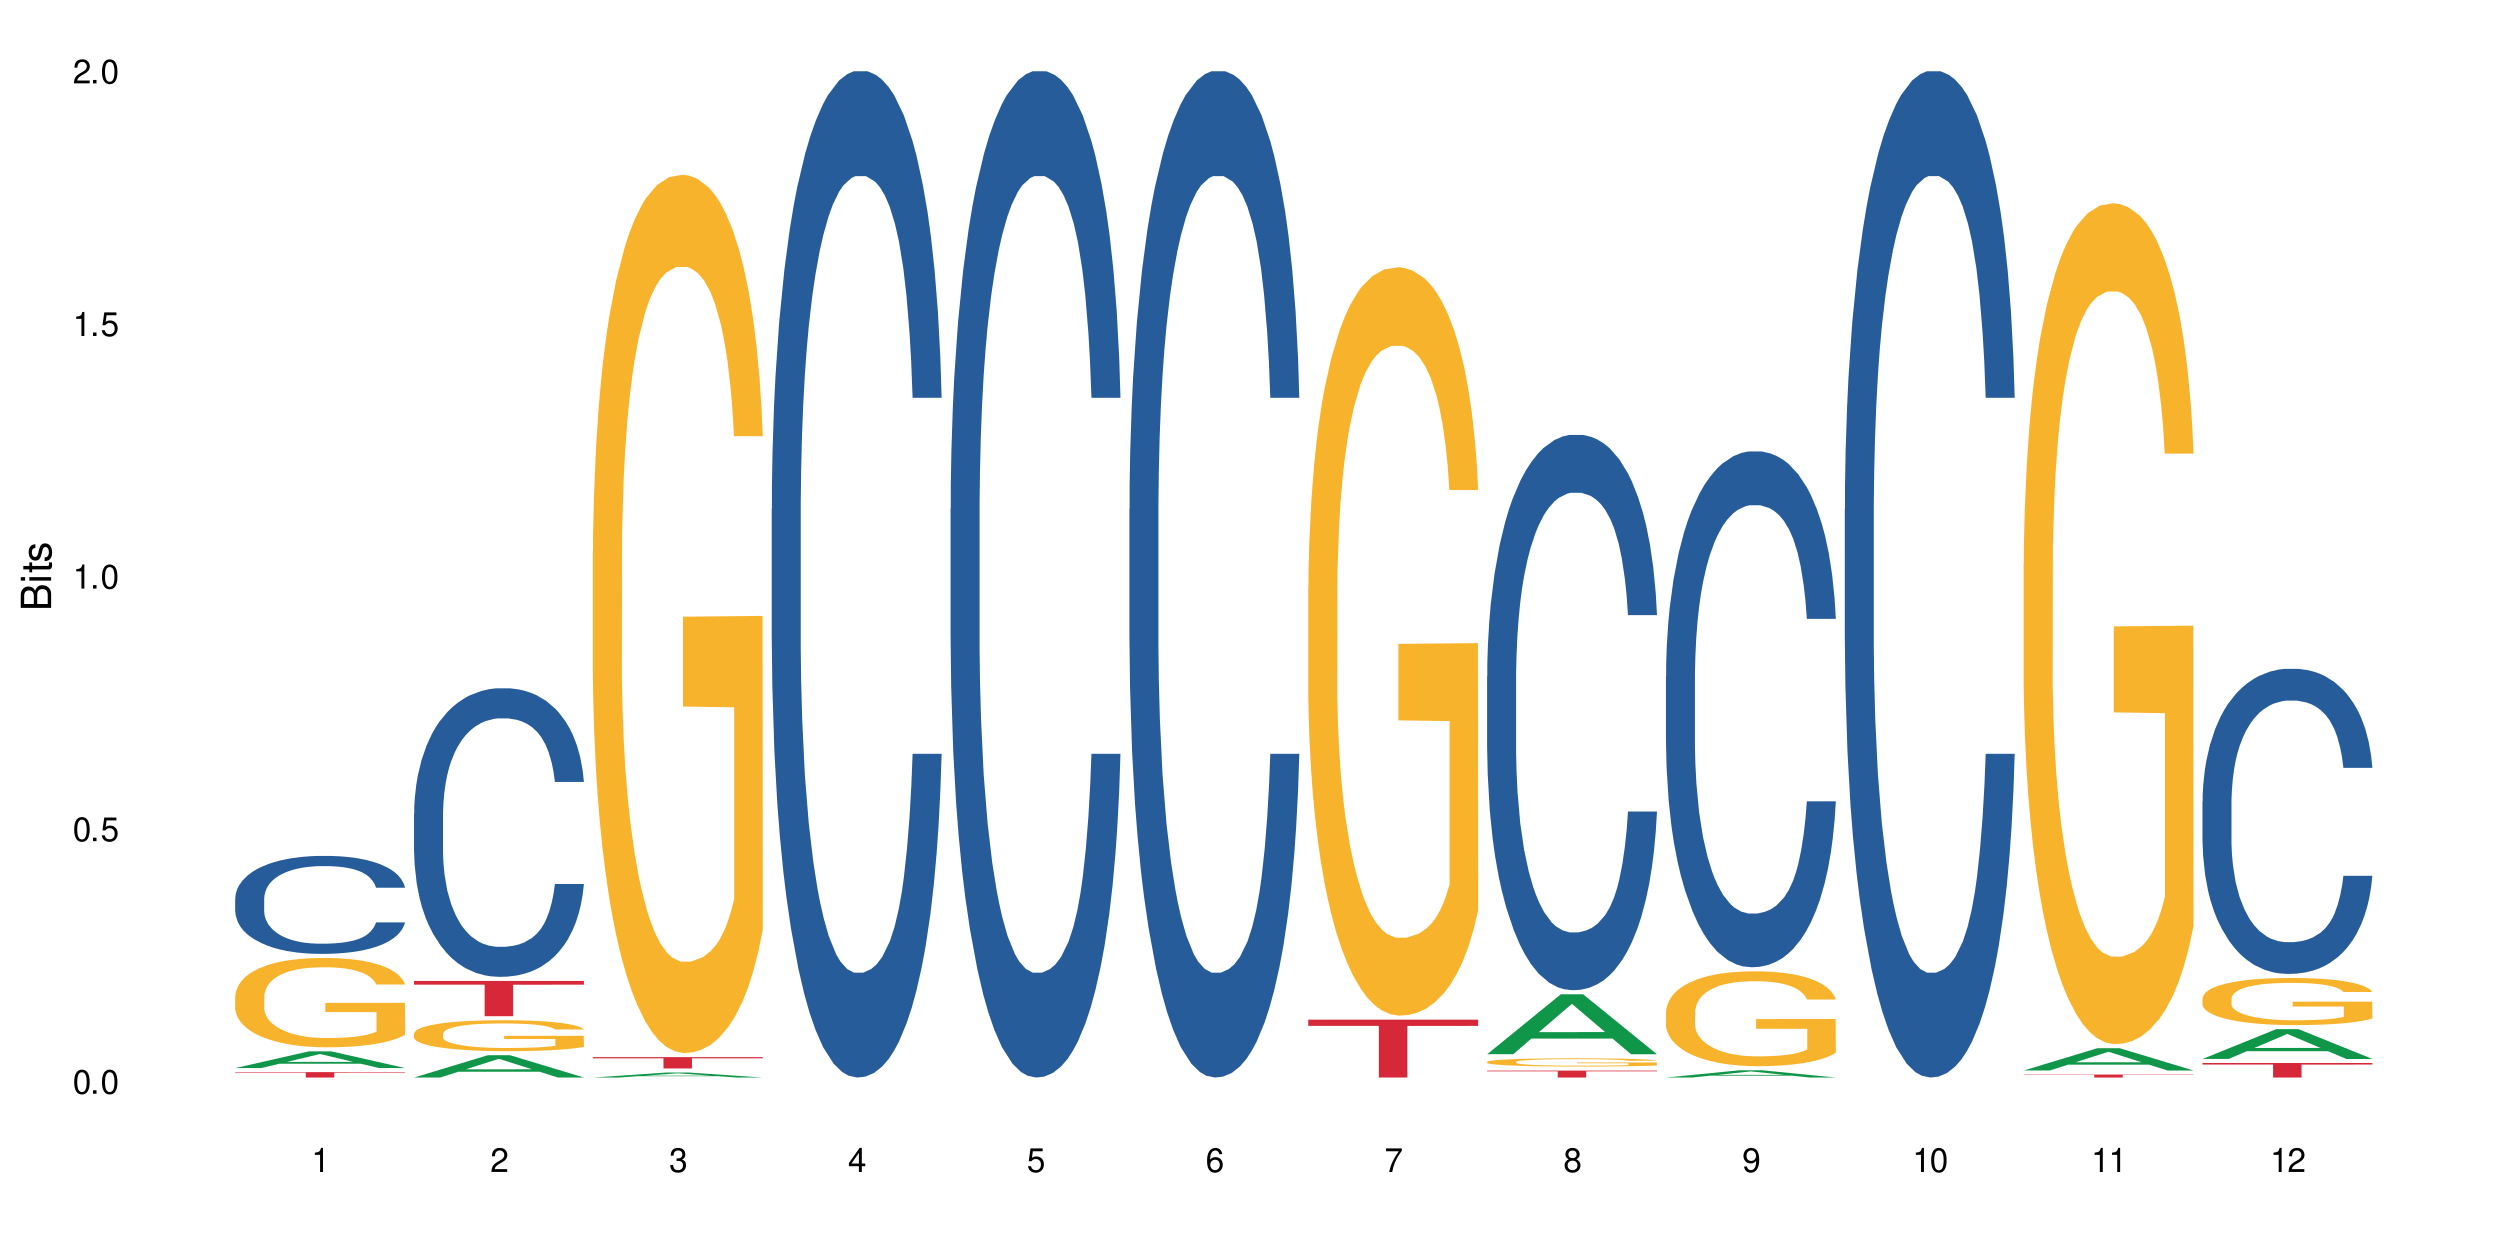 <?xml version="1.0" encoding="UTF-8"?>
<svg xmlns="http://www.w3.org/2000/svg" xmlns:xlink="http://www.w3.org/1999/xlink" width="720" height="360" viewBox="0 0 720 360">
<defs>
<g>
<g id="glyph-0-0">
</g>
<g id="glyph-0-1">
<path d="M 2.641 -6.938 C 2 -6.938 1.422 -6.656 1.078 -6.172 C 0.641 -5.562 0.406 -4.641 0.406 -3.359 C 0.406 -1.016 1.188 0.219 2.641 0.219 C 4.078 0.219 4.859 -1.016 4.859 -3.297 C 4.859 -4.641 4.656 -5.547 4.203 -6.172 C 3.844 -6.656 3.281 -6.938 2.641 -6.938 Z M 2.641 -6.188 C 3.547 -6.188 4 -5.25 4 -3.375 C 4 -1.406 3.562 -0.484 2.625 -0.484 C 1.734 -0.484 1.281 -1.438 1.281 -3.344 C 1.281 -5.25 1.734 -6.188 2.641 -6.188 Z M 2.641 -6.188 "/>
</g>
<g id="glyph-0-2">
<path d="M 1.828 -1 L 0.828 -1 L 0.828 0 L 1.828 0 Z M 1.828 -1 "/>
</g>
<g id="glyph-0-3">
<path d="M 4.562 -6.797 L 1.062 -6.797 L 0.547 -3.094 L 1.328 -3.094 C 1.719 -3.562 2.047 -3.734 2.578 -3.734 C 3.484 -3.734 4.062 -3.109 4.062 -2.094 C 4.062 -1.125 3.484 -0.531 2.578 -0.531 C 1.828 -0.531 1.375 -0.906 1.188 -1.672 L 0.328 -1.672 C 0.453 -1.109 0.547 -0.844 0.75 -0.594 C 1.125 -0.078 1.828 0.219 2.594 0.219 C 3.969 0.219 4.922 -0.781 4.922 -2.219 C 4.922 -3.562 4.031 -4.484 2.719 -4.484 C 2.25 -4.484 1.859 -4.359 1.469 -4.062 L 1.734 -5.969 L 4.562 -5.969 Z M 4.562 -6.797 "/>
</g>
<g id="glyph-0-4">
<path d="M 2.484 -4.938 L 2.484 0 L 3.328 0 L 3.328 -6.938 L 2.766 -6.938 C 2.469 -5.875 2.281 -5.734 0.984 -5.562 L 0.984 -4.938 Z M 2.484 -4.938 "/>
</g>
<g id="glyph-0-5">
<path d="M 4.859 -0.828 L 1.281 -0.828 C 1.359 -1.406 1.672 -1.781 2.5 -2.281 L 3.469 -2.828 C 4.406 -3.344 4.906 -4.062 4.906 -4.906 C 4.906 -5.484 4.672 -6.031 4.266 -6.406 C 3.859 -6.766 3.375 -6.938 2.719 -6.938 C 1.859 -6.938 1.219 -6.625 0.844 -6.031 C 0.609 -5.672 0.5 -5.234 0.484 -4.531 L 1.328 -4.531 C 1.359 -5.016 1.406 -5.281 1.531 -5.516 C 1.75 -5.938 2.188 -6.203 2.703 -6.203 C 3.469 -6.203 4.031 -5.641 4.031 -4.891 C 4.031 -4.344 3.719 -3.859 3.125 -3.516 L 2.234 -3 C 0.812 -2.172 0.406 -1.531 0.328 -0.016 L 4.859 -0.016 Z M 4.859 -0.828 "/>
</g>
<g id="glyph-0-6">
<path d="M 2.125 -3.188 L 2.578 -3.188 C 3.5 -3.188 3.984 -2.766 3.984 -1.922 C 3.984 -1.062 3.469 -0.531 2.594 -0.531 C 1.656 -0.531 1.203 -1 1.156 -2.016 L 0.312 -2.016 C 0.344 -1.453 0.438 -1.094 0.609 -0.781 C 0.953 -0.109 1.625 0.219 2.547 0.219 C 3.953 0.219 4.859 -0.625 4.859 -1.938 C 4.859 -2.828 4.516 -3.297 3.703 -3.594 C 4.344 -3.844 4.656 -4.328 4.656 -5.031 C 4.656 -6.219 3.875 -6.938 2.578 -6.938 C 1.203 -6.938 0.484 -6.172 0.453 -4.703 L 1.297 -4.703 C 1.312 -5.125 1.344 -5.359 1.453 -5.578 C 1.641 -5.969 2.062 -6.203 2.594 -6.203 C 3.344 -6.203 3.797 -5.75 3.797 -5 C 3.797 -4.516 3.609 -4.219 3.25 -4.047 C 3.016 -3.953 2.703 -3.922 2.125 -3.906 Z M 2.125 -3.188 "/>
</g>
<g id="glyph-0-7">
<path d="M 3.141 -1.672 L 3.141 0 L 3.984 0 L 3.984 -1.672 L 4.984 -1.672 L 4.984 -2.438 L 3.984 -2.438 L 3.984 -6.938 L 3.359 -6.938 L 0.266 -2.578 L 0.266 -1.672 Z M 3.141 -2.438 L 1 -2.438 L 3.141 -5.5 Z M 3.141 -2.438 "/>
</g>
<g id="glyph-0-8">
<path d="M 4.781 -5.125 C 4.609 -6.266 3.891 -6.938 2.844 -6.938 C 2.094 -6.938 1.422 -6.578 1.031 -5.953 C 0.594 -5.266 0.406 -4.422 0.406 -3.172 C 0.406 -2 0.578 -1.25 0.984 -0.641 C 1.359 -0.078 1.953 0.219 2.703 0.219 C 3.984 0.219 4.922 -0.75 4.922 -2.094 C 4.922 -3.375 4.062 -4.281 2.844 -4.281 C 2.172 -4.281 1.641 -4.031 1.281 -3.516 C 1.281 -5.234 1.828 -6.188 2.797 -6.188 C 3.391 -6.188 3.797 -5.797 3.938 -5.125 Z M 2.734 -3.531 C 3.547 -3.531 4.062 -2.953 4.062 -2.031 C 4.062 -1.156 3.484 -0.531 2.703 -0.531 C 1.922 -0.531 1.328 -1.188 1.328 -2.078 C 1.328 -2.938 1.906 -3.531 2.734 -3.531 Z M 2.734 -3.531 "/>
</g>
<g id="glyph-0-9">
<path d="M 4.984 -6.797 L 0.438 -6.797 L 0.438 -5.969 L 4.109 -5.969 C 2.5 -3.656 1.828 -2.234 1.328 0 L 2.219 0 C 2.594 -2.172 3.453 -4.047 4.984 -6.094 Z M 4.984 -6.797 "/>
</g>
<g id="glyph-0-10">
<path d="M 3.75 -3.656 C 4.469 -4.094 4.688 -4.438 4.688 -5.078 C 4.688 -6.172 3.844 -6.938 2.641 -6.938 C 1.438 -6.938 0.594 -6.172 0.594 -5.094 C 0.594 -4.438 0.812 -4.094 1.516 -3.656 C 0.734 -3.266 0.359 -2.703 0.359 -1.922 C 0.359 -0.656 1.281 0.219 2.641 0.219 C 3.984 0.219 4.922 -0.656 4.922 -1.922 C 4.922 -2.703 4.531 -3.266 3.75 -3.656 Z M 2.641 -6.188 C 3.359 -6.188 3.812 -5.75 3.812 -5.062 C 3.812 -4.406 3.344 -3.984 2.641 -3.984 C 1.922 -3.984 1.453 -4.406 1.453 -5.078 C 1.453 -5.75 1.922 -6.188 2.641 -6.188 Z M 2.641 -3.266 C 3.484 -3.266 4.062 -2.719 4.062 -1.906 C 4.062 -1.078 3.484 -0.531 2.625 -0.531 C 1.797 -0.531 1.219 -1.094 1.219 -1.906 C 1.219 -2.719 1.781 -3.266 2.641 -3.266 Z M 2.641 -3.266 "/>
</g>
<g id="glyph-0-11">
<path d="M 0.516 -1.578 C 0.672 -0.453 1.406 0.219 2.438 0.219 C 3.188 0.219 3.859 -0.141 4.266 -0.766 C 4.688 -1.453 4.891 -2.297 4.891 -3.547 C 4.891 -4.719 4.703 -5.453 4.312 -6.078 C 3.938 -6.641 3.344 -6.938 2.594 -6.938 C 1.297 -6.938 0.359 -5.969 0.359 -4.625 C 0.359 -3.344 1.234 -2.453 2.453 -2.453 C 3.094 -2.453 3.578 -2.672 4.016 -3.203 C 4 -1.484 3.469 -0.531 2.5 -0.531 C 1.906 -0.531 1.484 -0.906 1.359 -1.578 Z M 2.578 -6.203 C 3.375 -6.203 3.969 -5.531 3.969 -4.641 C 3.969 -3.797 3.391 -3.188 2.547 -3.188 C 1.734 -3.188 1.234 -3.766 1.234 -4.688 C 1.234 -5.562 1.797 -6.203 2.578 -6.203 Z M 2.578 -6.203 "/>
</g>
<g id="glyph-1-0">
</g>
<g id="glyph-1-1">
<path d="M 0 -0.953 L 0 -4.891 C 0 -5.719 -0.234 -6.344 -0.734 -6.797 C -1.188 -7.234 -1.812 -7.469 -2.5 -7.469 C -3.547 -7.469 -4.188 -7 -4.625 -5.875 C -4.984 -6.688 -5.625 -7.094 -6.531 -7.094 C -7.172 -7.094 -7.734 -6.859 -8.141 -6.391 C -8.562 -5.922 -8.75 -5.344 -8.75 -4.5 L -8.75 -0.953 Z M -4.984 -2.062 L -7.766 -2.062 L -7.766 -4.219 C -7.766 -4.844 -7.688 -5.203 -7.453 -5.5 C -7.219 -5.812 -6.859 -5.969 -6.375 -5.969 C -5.891 -5.969 -5.531 -5.812 -5.297 -5.5 C -5.062 -5.203 -4.984 -4.844 -4.984 -4.219 Z M -0.984 -2.062 L -4 -2.062 L -4 -4.781 C -4 -5.766 -3.438 -6.359 -2.484 -6.359 C -1.547 -6.359 -0.984 -5.766 -0.984 -4.781 Z M -0.984 -2.062 "/>
</g>
<g id="glyph-1-2">
<path d="M -6.281 -1.797 L -6.281 -0.797 L 0 -0.797 L 0 -1.797 Z M -8.75 -1.797 L -8.75 -0.797 L -7.484 -0.797 L -7.484 -1.797 Z M -8.75 -1.797 "/>
</g>
<g id="glyph-1-3">
<path d="M -6.281 -3.047 L -6.281 -2.016 L -8.016 -2.016 L -8.016 -1.016 L -6.281 -1.016 L -6.281 -0.172 L -5.469 -0.172 L -5.469 -1.016 L -0.719 -1.016 C -0.078 -1.016 0.281 -1.453 0.281 -2.234 C 0.281 -2.5 0.25 -2.719 0.188 -3.047 L -0.641 -3.047 C -0.609 -2.906 -0.594 -2.766 -0.594 -2.562 C -0.594 -2.141 -0.719 -2.016 -1.156 -2.016 L -5.469 -2.016 L -5.469 -3.047 Z M -6.281 -3.047 "/>
</g>
<g id="glyph-1-4">
<path d="M -4.531 -5.25 C -5.766 -5.25 -6.469 -4.422 -6.469 -2.969 C -6.469 -1.516 -5.719 -0.562 -4.547 -0.562 C -3.562 -0.562 -3.094 -1.062 -2.734 -2.562 L -2.516 -3.484 C -2.344 -4.188 -2.094 -4.469 -1.641 -4.469 C -1.047 -4.469 -0.641 -3.875 -0.641 -3 C -0.641 -2.453 -0.797 -2 -1.062 -1.75 C -1.25 -1.594 -1.422 -1.531 -1.875 -1.469 L -1.875 -0.406 C -0.422 -0.453 0.281 -1.266 0.281 -2.922 C 0.281 -4.5 -0.5 -5.516 -1.719 -5.516 C -2.656 -5.516 -3.172 -4.984 -3.469 -3.734 L -3.703 -2.766 C -3.891 -1.953 -4.156 -1.609 -4.594 -1.609 C -5.188 -1.609 -5.547 -2.125 -5.547 -2.938 C -5.547 -3.75 -5.203 -4.172 -4.531 -4.203 Z M -4.531 -5.25 "/>
</g>
</g>
</defs>
<rect x="-72" y="-36" width="864" height="432" fill="rgb(100%, 100%, 100%)" fill-opacity="1"/>
<path fill-rule="nonzero" fill="rgb(6.275%, 58.824%, 28.235%)" fill-opacity="1" d="M 67.73 307.598 L 67.785 307.594 L 88.957 302.789 L 95.387 302.789 L 116.664 307.602 L 109.188 307.602 L 103.855 306.348 L 80.488 306.348 L 75.258 307.598 L 67.73 307.598 L 82.734 305.828 L 101.711 305.82 L 92.25 303.574 L 92.145 303.57 L 92.039 303.582 L 82.684 305.82 L 82.734 305.828 Z M 67.73 307.598 "/>
<path fill-rule="nonzero" fill="rgb(14.51%, 36.078%, 60%)" fill-opacity="1" d="M 67.73 258.785 L 67.789 258.758 L 67.789 258.141 L 67.969 257.16 L 68.387 255.922 L 68.805 255.07 L 69.879 253.551 L 71.371 252.078 L 72.922 250.945 L 74.055 250.273 L 75.07 249.758 L 77.398 248.805 L 78.891 248.316 L 80.5 247.875 L 82.469 247.438 L 83.902 247.18 L 87.125 246.77 L 89.512 246.586 L 91.363 246.512 L 95.359 246.512 L 97.746 246.613 L 99.477 246.742 L 101.387 246.949 L 102.996 247.18 L 105.801 247.746 L 108.309 248.469 L 109.441 248.883 L 111.234 249.684 L 112.605 250.457 L 113.559 251.125 L 114.633 252.078 L 115.59 253.242 L 116.305 254.555 L 116.664 255.664 L 108.309 255.664 L 107.891 254.633 L 107.414 253.832 L 106.52 252.777 L 105.625 252.027 L 104.371 251.281 L 103.238 250.789 L 101.684 250.301 L 100.312 249.992 L 98.879 249.758 L 97.508 249.605 L 94.883 249.449 L 91.84 249.449 L 90.707 249.5 L 88.379 249.707 L 87.125 249.887 L 85.336 250.25 L 84.082 250.586 L 82.59 251.102 L 81.574 251.539 L 80.32 252.207 L 79.426 252.801 L 78.414 253.652 L 77.816 254.297 L 77.277 255.02 L 76.801 255.871 L 76.441 256.773 L 76.203 257.727 L 76.086 258.656 L 76.086 262.652 L 76.203 263.582 L 76.504 264.664 L 77.277 266.238 L 78.414 267.602 L 79.727 268.688 L 80.977 269.461 L 81.695 269.82 L 82.648 270.234 L 84.141 270.75 L 86.289 271.266 L 87.543 271.473 L 89.453 271.676 L 91.422 271.781 L 94.047 271.781 L 96.375 271.676 L 97.926 271.547 L 99.535 271.344 L 101.746 270.902 L 103.117 270.492 L 104.312 270 L 105.207 269.512 L 105.801 269.098 L 106.699 268.301 L 107.414 267.422 L 107.949 266.52 L 108.309 265.645 L 116.664 265.645 L 116.305 266.676 L 115.77 267.68 L 115.23 268.43 L 114.395 269.332 L 113.441 270.129 L 112.066 271.031 L 110.934 271.625 L 109.441 272.27 L 108.07 272.762 L 106.578 273.199 L 104.371 273.715 L 102.938 273.973 L 101.387 274.203 L 99.535 274.41 L 97.211 274.59 L 94.703 274.695 L 92.375 274.719 L 89.871 274.668 L 88.02 274.566 L 85.574 274.332 L 82.531 273.871 L 80.32 273.379 L 78.59 272.891 L 77.102 272.375 L 75.43 271.676 L 73.281 270.543 L 71.969 269.668 L 71.074 268.945 L 70.059 267.938 L 69.344 267.035 L 68.508 265.594 L 67.91 263.762 L 67.73 262.344 Z M 67.73 258.785 "/>
<path fill-rule="nonzero" fill="rgb(96.863%, 70.196%, 16.863%)" fill-opacity="1" d="M 67.73 286.91 L 67.789 286.887 L 67.789 286.414 L 68.031 285.355 L 68.625 283.898 L 69.402 282.699 L 70.238 281.762 L 70.773 281.266 L 71.668 280.562 L 72.445 280.043 L 74.414 278.988 L 76.922 278 L 78.293 277.578 L 79.844 277.176 L 82.051 276.73 L 83.066 276.566 L 86.172 276.191 L 89.691 275.953 L 93.57 275.883 L 95.359 275.906 L 97.805 276 L 101.148 276.262 L 103.059 276.496 L 104.551 276.73 L 106.102 277.035 L 108.012 277.508 L 109.801 278.07 L 111.234 278.633 L 112.664 279.34 L 113.859 280.09 L 114.871 280.914 L 115.77 281.902 L 116.305 282.723 L 116.664 283.547 L 108.367 283.547 L 107.891 282.723 L 107.355 282.09 L 106.461 281.312 L 105.562 280.75 L 104.668 280.305 L 102.996 279.691 L 101.566 279.316 L 99.777 278.988 L 98.047 278.773 L 96.074 278.633 L 94.883 278.586 L 91.719 278.586 L 88.855 278.75 L 87.184 278.941 L 85.992 279.129 L 84.32 279.48 L 83.305 279.762 L 82.707 279.949 L 80.918 280.68 L 79.727 281.336 L 79.07 281.785 L 78.234 282.488 L 77.637 283.125 L 76.98 284.066 L 76.621 284.77 L 76.145 286.367 L 76.086 290.598 L 76.266 291.492 L 76.621 292.457 L 77.102 293.305 L 77.816 294.195 L 78.531 294.879 L 79.785 295.793 L 80.859 296.406 L 81.695 296.805 L 83.305 297.441 L 83.961 297.652 L 85.512 298.074 L 87.125 298.402 L 89.094 298.688 L 90.586 298.828 L 92.973 298.945 L 96.016 298.945 L 99.598 298.805 L 101.863 298.617 L 103.414 298.426 L 104.43 298.262 L 105.684 298.004 L 106.578 297.77 L 107.414 297.512 L 108.43 297.109 L 108.43 291.492 L 93.688 291.469 L 93.688 288.836 L 116.602 288.812 L 116.664 298.004 L 115.41 298.641 L 113.859 299.25 L 112.367 299.719 L 110.816 300.121 L 108.605 300.566 L 106.816 300.848 L 104.07 301.176 L 101.566 301.391 L 98.941 301.531 L 96.613 301.602 L 93.867 301.625 L 91.422 301.578 L 88.797 301.438 L 86.707 301.25 L 84.797 301.012 L 82.887 300.707 L 80.5 300.215 L 78.949 299.812 L 77.34 299.32 L 75.727 298.734 L 74.297 298.098 L 73.34 297.605 L 72.387 297.039 L 71.371 296.336 L 70.418 295.535 L 69.699 294.809 L 69.043 293.984 L 68.566 293.207 L 68.09 292.152 L 67.852 291.305 L 67.73 290.574 Z M 67.73 286.91 "/>
<path fill-rule="nonzero" fill="rgb(83.922%, 15.686%, 22.353%)" fill-opacity="1" d="M 67.73 308.766 L 116.664 308.766 L 116.664 308.934 L 96.27 308.938 L 96.27 310.332 L 88.066 310.332 L 88.066 308.938 L 87.945 308.934 L 67.73 308.934 Z M 67.73 308.766 "/>
<path fill-rule="nonzero" fill="rgb(6.275%, 58.824%, 28.235%)" fill-opacity="1" d="M 119.238 310.328 L 119.289 310.32 L 140.465 303.906 L 146.895 303.906 L 168.172 310.332 L 160.695 310.332 L 155.363 308.656 L 131.996 308.656 L 126.766 310.328 L 119.238 310.328 L 134.242 307.961 L 153.219 307.957 L 143.758 304.957 L 143.652 304.953 L 143.547 304.969 L 134.191 307.957 L 134.242 307.961 Z M 119.238 310.328 "/>
<path fill-rule="nonzero" fill="rgb(14.51%, 36.078%, 60%)" fill-opacity="1" d="M 119.238 234.395 L 119.297 234.316 L 119.297 232.496 L 119.477 229.609 L 119.895 225.961 L 120.312 223.453 L 121.387 218.973 L 122.879 214.645 L 124.43 211.301 L 125.562 209.324 L 126.578 207.809 L 128.906 204.996 L 130.398 203.555 L 132.008 202.262 L 133.977 200.969 L 135.41 200.211 L 138.633 198.996 L 141.02 198.465 L 142.871 198.234 L 146.867 198.234 L 149.254 198.539 L 150.984 198.918 L 152.895 199.527 L 154.504 200.211 L 157.309 201.883 L 159.816 204.008 L 160.949 205.223 L 162.742 207.578 L 164.113 209.859 L 165.066 211.832 L 166.141 214.645 L 167.098 218.062 L 167.812 221.938 L 168.172 225.203 L 159.816 225.203 L 159.398 222.164 L 158.922 219.809 L 158.027 216.695 L 157.133 214.492 L 155.879 212.289 L 154.746 210.844 L 153.191 209.402 L 151.82 208.492 L 150.387 207.809 L 149.016 207.352 L 146.391 206.895 L 143.348 206.895 L 142.211 207.047 L 139.887 207.656 L 138.633 208.188 L 136.844 209.25 L 135.59 210.238 L 134.098 211.758 L 133.082 213.047 L 131.828 215.023 L 130.934 216.77 L 129.922 219.277 L 129.324 221.176 L 128.785 223.305 L 128.309 225.809 L 127.949 228.469 L 127.711 231.277 L 127.594 234.012 L 127.594 245.789 L 127.711 248.523 L 128.012 251.711 L 128.785 256.348 L 129.922 260.371 L 131.234 263.562 L 132.484 265.84 L 133.203 266.906 L 134.156 268.121 L 135.648 269.641 L 137.797 271.16 L 139.051 271.766 L 140.961 272.375 L 142.93 272.68 L 145.555 272.68 L 147.883 272.375 L 149.434 271.996 L 151.043 271.387 L 153.254 270.094 L 154.625 268.879 L 155.816 267.438 L 156.715 265.992 L 157.309 264.777 L 158.207 262.422 L 158.922 259.84 L 159.457 257.184 L 159.816 254.598 L 168.172 254.598 L 167.812 257.637 L 167.277 260.602 L 166.738 262.805 L 165.902 265.461 L 164.949 267.816 L 163.574 270.477 L 162.441 272.223 L 160.949 274.121 L 159.578 275.566 L 158.086 276.855 L 155.879 278.375 L 154.445 279.137 L 152.895 279.82 L 151.043 280.426 L 148.719 280.957 L 146.211 281.262 L 143.883 281.336 L 141.379 281.188 L 139.527 280.883 L 137.082 280.199 L 134.039 278.832 L 131.828 277.387 L 130.098 275.945 L 128.605 274.426 L 126.938 272.375 L 124.789 269.031 L 123.477 266.449 L 122.582 264.324 L 121.566 261.359 L 120.852 258.699 L 120.016 254.445 L 119.418 249.055 L 119.238 244.875 Z M 119.238 234.395 "/>
<path fill-rule="nonzero" fill="rgb(96.863%, 70.196%, 16.863%)" fill-opacity="1" d="M 119.238 297.648 L 119.297 297.637 L 119.297 297.477 L 119.535 297.109 L 120.133 296.605 L 120.91 296.188 L 121.746 295.863 L 122.281 295.691 L 123.176 295.449 L 123.953 295.27 L 125.922 294.902 L 128.43 294.559 L 129.801 294.414 L 131.352 294.277 L 133.559 294.121 L 134.574 294.062 L 137.676 293.934 L 141.199 293.852 L 145.078 293.828 L 146.867 293.836 L 149.312 293.867 L 152.656 293.957 L 154.566 294.039 L 156.059 294.121 L 157.609 294.227 L 159.52 294.391 L 161.309 294.586 L 162.742 294.781 L 164.172 295.023 L 165.367 295.285 L 166.379 295.57 L 167.277 295.914 L 167.812 296.195 L 168.172 296.48 L 159.875 296.48 L 159.398 296.195 L 158.863 295.977 L 157.965 295.707 L 157.07 295.512 L 156.176 295.359 L 154.504 295.148 L 153.074 295.016 L 151.281 294.902 L 149.551 294.828 L 147.582 294.781 L 146.391 294.766 L 143.227 294.766 L 140.363 294.82 L 138.691 294.887 L 137.5 294.953 L 135.828 295.074 L 134.812 295.172 L 134.215 295.238 L 132.426 295.488 L 131.234 295.715 L 130.578 295.871 L 129.742 296.117 L 129.145 296.336 L 128.488 296.66 L 128.129 296.906 L 127.652 297.461 L 127.594 298.926 L 127.773 299.234 L 128.129 299.566 L 128.605 299.863 L 129.324 300.172 L 130.039 300.406 L 131.293 300.723 L 132.367 300.938 L 133.203 301.074 L 134.812 301.293 L 135.469 301.367 L 137.02 301.516 L 138.633 301.629 L 140.602 301.727 L 142.094 301.773 L 144.48 301.816 L 147.523 301.816 L 151.105 301.766 L 153.371 301.703 L 154.922 301.637 L 155.938 301.578 L 157.191 301.488 L 158.086 301.41 L 158.922 301.32 L 159.938 301.18 L 159.938 299.234 L 145.195 299.227 L 145.195 298.312 L 168.109 298.305 L 168.172 301.488 L 166.918 301.711 L 165.367 301.922 L 163.875 302.086 L 162.324 302.223 L 160.113 302.379 L 158.324 302.477 L 155.578 302.59 L 153.074 302.664 L 150.449 302.711 L 148.121 302.734 L 145.375 302.742 L 142.93 302.727 L 140.305 302.68 L 138.215 302.613 L 136.305 302.531 L 134.395 302.426 L 132.008 302.254 L 130.457 302.117 L 128.848 301.945 L 127.234 301.742 L 125.801 301.523 L 124.848 301.352 L 123.895 301.156 L 122.879 300.91 L 121.926 300.637 L 121.207 300.383 L 120.551 300.098 L 120.074 299.828 L 119.598 299.461 L 119.359 299.168 L 119.238 298.918 Z M 119.238 297.648 "/>
<path fill-rule="nonzero" fill="rgb(83.922%, 15.686%, 22.353%)" fill-opacity="1" d="M 119.238 282.5 L 168.172 282.5 L 168.172 283.59 L 147.777 283.598 L 147.777 292.664 L 139.574 292.664 L 139.574 283.609 L 139.453 283.59 L 119.238 283.59 Z M 119.238 282.5 "/>
<path fill-rule="nonzero" fill="rgb(6.275%, 58.824%, 28.235%)" fill-opacity="1" d="M 170.746 310.332 L 170.797 310.328 L 191.973 308.883 L 198.402 308.883 L 219.68 310.332 L 212.203 310.332 L 206.871 309.953 L 183.504 309.953 L 178.273 310.332 L 170.746 310.332 L 185.75 309.797 L 204.727 309.797 L 195.266 309.121 L 195.16 309.121 L 195.055 309.125 L 185.699 309.797 L 185.75 309.797 Z M 170.746 310.332 "/>
<path fill-rule="nonzero" fill="rgb(96.863%, 70.196%, 16.863%)" fill-opacity="1" d="M 170.746 158.664 L 170.805 158.434 L 170.805 153.816 L 171.043 143.418 L 171.641 129.098 L 172.418 117.312 L 173.254 108.074 L 173.789 103.223 L 174.684 96.293 L 175.461 91.211 L 177.43 80.812 L 179.938 71.113 L 181.309 66.953 L 182.859 63.027 L 185.066 58.637 L 186.082 57.02 L 189.184 53.324 L 192.707 51.012 L 196.586 50.32 L 198.375 50.551 L 200.82 51.477 L 204.164 54.016 L 206.074 56.328 L 207.566 58.637 L 209.117 61.641 L 211.027 66.262 L 212.816 71.805 L 214.25 77.348 L 215.68 84.281 L 216.875 91.672 L 217.887 99.758 L 218.785 109.461 L 219.32 117.547 L 219.68 125.633 L 211.383 125.633 L 210.906 117.547 L 210.371 111.309 L 209.473 103.684 L 208.578 98.141 L 207.684 93.75 L 206.012 87.746 L 204.582 84.047 L 202.789 80.812 L 201.059 78.734 L 199.09 77.348 L 197.898 76.887 L 194.734 76.887 L 191.871 78.504 L 190.199 80.352 L 189.008 82.199 L 187.336 85.664 L 186.32 88.438 L 185.723 90.285 L 183.934 97.445 L 182.742 103.914 L 182.086 108.305 L 181.25 115.234 L 180.652 121.473 L 179.996 130.715 L 179.637 137.645 L 179.16 153.352 L 179.102 194.934 L 179.281 203.715 L 179.637 213.184 L 180.113 221.5 L 180.832 230.281 L 181.547 236.98 L 182.801 245.988 L 183.875 251.996 L 184.711 255.922 L 186.32 262.16 L 186.977 264.238 L 188.527 268.398 L 190.141 271.633 L 192.109 274.402 L 193.602 275.789 L 195.988 276.945 L 199.031 276.945 L 202.613 275.559 L 204.879 273.711 L 206.43 271.863 L 207.445 270.246 L 208.699 267.703 L 209.594 265.395 L 210.43 262.852 L 211.445 258.926 L 211.445 203.715 L 196.703 203.484 L 196.703 177.609 L 219.617 177.379 L 219.68 267.703 L 218.426 273.941 L 216.875 279.949 L 215.383 284.57 L 213.832 288.496 L 211.621 292.887 L 209.832 295.656 L 207.086 298.891 L 204.582 300.969 L 201.957 302.355 L 199.629 303.051 L 196.883 303.281 L 194.438 302.82 L 191.812 301.434 L 189.723 299.586 L 187.812 297.273 L 185.902 294.27 L 183.516 289.418 L 181.965 285.492 L 180.355 280.641 L 178.742 274.867 L 177.309 268.629 L 176.355 263.777 L 175.402 258.234 L 174.387 251.301 L 173.43 243.449 L 172.715 236.285 L 172.059 228.199 L 171.582 220.578 L 171.105 210.184 L 170.867 201.867 L 170.746 194.703 Z M 170.746 158.664 "/>
<path fill-rule="nonzero" fill="rgb(83.922%, 15.686%, 22.353%)" fill-opacity="1" d="M 170.746 304.445 L 219.68 304.445 L 219.68 304.797 L 199.285 304.797 L 199.285 307.719 L 191.078 307.719 L 191.078 304.801 L 190.961 304.797 L 170.746 304.797 Z M 170.746 304.445 "/>
<path fill-rule="nonzero" fill="rgb(14.51%, 36.078%, 60%)" fill-opacity="1" d="M 222.254 146.621 L 222.312 146.355 L 222.312 140 L 222.492 129.934 L 222.91 117.215 L 223.328 108.477 L 224.402 92.844 L 225.895 77.746 L 227.445 66.09 L 228.578 59.203 L 229.594 53.902 L 231.922 44.102 L 233.414 39.07 L 235.023 34.566 L 236.992 30.062 L 238.426 27.414 L 241.648 23.176 L 244.035 21.32 L 245.883 20.527 L 249.883 20.527 L 252.27 21.586 L 254 22.91 L 255.91 25.031 L 257.52 27.414 L 260.324 33.242 L 262.832 40.66 L 263.965 44.898 L 265.754 53.109 L 267.129 61.055 L 268.082 67.945 L 269.156 77.746 L 270.113 89.668 L 270.828 103.176 L 271.188 114.566 L 262.832 114.566 L 262.414 103.973 L 261.938 95.758 L 261.043 84.898 L 260.145 77.215 L 258.895 69.535 L 257.758 64.5 L 256.207 59.469 L 254.836 56.289 L 253.402 53.902 L 252.031 52.316 L 249.406 50.727 L 246.363 50.727 L 245.227 51.254 L 242.902 53.375 L 241.648 55.23 L 239.855 58.938 L 238.605 62.383 L 237.113 67.68 L 236.098 72.184 L 234.844 79.07 L 233.949 85.164 L 232.934 93.906 L 232.34 100.527 L 231.801 107.945 L 231.324 116.688 L 230.965 125.957 L 230.727 135.762 L 230.609 145.297 L 230.609 186.355 L 230.727 195.895 L 231.027 207.02 L 231.801 223.18 L 232.934 237.219 L 234.25 248.344 L 235.5 256.293 L 236.219 260 L 237.172 264.238 L 238.664 269.535 L 240.812 274.836 L 242.066 276.953 L 243.977 279.074 L 245.945 280.133 L 248.57 280.133 L 250.898 279.074 L 252.449 277.75 L 254.059 275.629 L 256.266 271.125 L 257.641 266.887 L 258.832 261.855 L 259.73 256.82 L 260.324 252.582 L 261.219 244.371 L 261.938 235.363 L 262.473 226.094 L 262.832 217.086 L 271.188 217.086 L 270.828 227.684 L 270.289 238.012 L 269.754 245.695 L 268.918 254.969 L 267.965 263.18 L 266.59 272.449 L 265.457 278.543 L 263.965 285.168 L 262.594 290.199 L 261.102 294.703 L 258.895 300 L 257.461 302.648 L 255.91 305.035 L 254.059 307.152 L 251.73 309.008 L 249.227 310.066 L 246.898 310.332 L 244.391 309.801 L 242.543 308.742 L 240.098 306.359 L 237.051 301.59 L 234.844 296.559 L 233.113 291.523 L 231.621 286.227 L 229.953 279.074 L 227.805 267.418 L 226.492 258.41 L 225.594 250.992 L 224.582 240.664 L 223.863 231.391 L 223.031 216.555 L 222.434 197.746 L 222.254 183.18 Z M 222.254 146.621 "/>
<path fill-rule="nonzero" fill="rgb(14.51%, 36.078%, 60%)" fill-opacity="1" d="M 273.762 146.621 L 273.82 146.355 L 273.82 140 L 274 129.934 L 274.418 117.215 L 274.836 108.477 L 275.91 92.844 L 277.402 77.746 L 278.953 66.09 L 280.086 59.203 L 281.102 53.902 L 283.43 44.102 L 284.922 39.07 L 286.531 34.566 L 288.5 30.062 L 289.934 27.414 L 293.156 23.176 L 295.543 21.32 L 297.391 20.527 L 301.391 20.527 L 303.777 21.586 L 305.508 22.91 L 307.418 25.031 L 309.027 27.414 L 311.832 33.242 L 314.34 40.66 L 315.473 44.898 L 317.262 53.109 L 318.637 61.055 L 319.59 67.945 L 320.664 77.746 L 321.621 89.668 L 322.336 103.176 L 322.695 114.566 L 314.34 114.566 L 313.922 103.973 L 313.445 95.758 L 312.551 84.898 L 311.652 77.215 L 310.402 69.535 L 309.266 64.5 L 307.715 59.469 L 306.344 56.289 L 304.91 53.902 L 303.539 52.316 L 300.914 50.727 L 297.871 50.727 L 296.734 51.254 L 294.41 53.375 L 293.156 55.23 L 291.363 58.938 L 290.113 62.383 L 288.621 67.68 L 287.605 72.184 L 286.352 79.07 L 285.457 85.164 L 284.441 93.906 L 283.848 100.527 L 283.309 107.945 L 282.832 116.688 L 282.473 125.957 L 282.234 135.762 L 282.117 145.297 L 282.117 186.355 L 282.234 195.895 L 282.535 207.02 L 283.309 223.18 L 284.441 237.219 L 285.754 248.344 L 287.008 256.293 L 287.727 260 L 288.68 264.238 L 290.172 269.535 L 292.32 274.836 L 293.574 276.953 L 295.484 279.074 L 297.453 280.133 L 300.078 280.133 L 302.406 279.074 L 303.957 277.75 L 305.566 275.629 L 307.773 271.125 L 309.148 266.887 L 310.34 261.855 L 311.234 256.82 L 311.832 252.582 L 312.727 244.371 L 313.445 235.363 L 313.98 226.094 L 314.34 217.086 L 322.695 217.086 L 322.336 227.684 L 321.797 238.012 L 321.262 245.695 L 320.426 254.969 L 319.473 263.18 L 318.098 272.449 L 316.965 278.543 L 315.473 285.168 L 314.102 290.199 L 312.609 294.703 L 310.402 300 L 308.969 302.648 L 307.418 305.035 L 305.566 307.152 L 303.238 309.008 L 300.734 310.066 L 298.406 310.332 L 295.898 309.801 L 294.051 308.742 L 291.605 306.359 L 288.559 301.59 L 286.352 296.559 L 284.621 291.523 L 283.129 286.227 L 281.461 279.074 L 279.312 267.418 L 278 258.41 L 277.102 250.992 L 276.09 240.664 L 275.371 231.391 L 274.535 216.555 L 273.941 197.746 L 273.762 183.18 Z M 273.762 146.621 "/>
<path fill-rule="nonzero" fill="rgb(14.51%, 36.078%, 60%)" fill-opacity="1" d="M 325.27 146.621 L 325.328 146.355 L 325.328 140 L 325.508 129.934 L 325.926 117.215 L 326.344 108.477 L 327.418 92.844 L 328.91 77.746 L 330.461 66.09 L 331.594 59.203 L 332.609 53.902 L 334.938 44.102 L 336.43 39.07 L 338.039 34.566 L 340.008 30.062 L 341.441 27.414 L 344.664 23.176 L 347.051 21.32 L 348.898 20.527 L 352.898 20.527 L 355.285 21.586 L 357.016 22.91 L 358.926 25.031 L 360.535 27.414 L 363.34 33.242 L 365.848 40.66 L 366.98 44.898 L 368.77 53.109 L 370.145 61.055 L 371.098 67.945 L 372.172 77.746 L 373.129 89.668 L 373.844 103.176 L 374.199 114.566 L 365.848 114.566 L 365.43 103.973 L 364.953 95.758 L 364.055 84.898 L 363.16 77.215 L 361.91 69.535 L 360.773 64.5 L 359.223 59.469 L 357.852 56.289 L 356.418 53.902 L 355.047 52.316 L 352.422 50.727 L 349.379 50.727 L 348.242 51.254 L 345.914 53.375 L 344.664 55.23 L 342.871 58.938 L 341.621 62.383 L 340.129 67.68 L 339.113 72.184 L 337.859 79.07 L 336.965 85.164 L 335.949 93.906 L 335.355 100.527 L 334.816 107.945 L 334.34 116.688 L 333.98 125.957 L 333.742 135.762 L 333.625 145.297 L 333.625 186.355 L 333.742 195.895 L 334.039 207.02 L 334.816 223.18 L 335.949 237.219 L 337.262 248.344 L 338.516 256.293 L 339.234 260 L 340.188 264.238 L 341.68 269.535 L 343.828 274.836 L 345.082 276.953 L 346.988 279.074 L 348.961 280.133 L 351.586 280.133 L 353.914 279.074 L 355.465 277.75 L 357.074 275.629 L 359.281 271.125 L 360.656 266.887 L 361.848 261.855 L 362.742 256.82 L 363.34 252.582 L 364.234 244.371 L 364.953 235.363 L 365.488 226.094 L 365.848 217.086 L 374.199 217.086 L 373.844 227.684 L 373.305 238.012 L 372.77 245.695 L 371.934 254.969 L 370.98 263.18 L 369.605 272.449 L 368.473 278.543 L 366.98 285.168 L 365.609 290.199 L 364.117 294.703 L 361.91 300 L 360.477 302.648 L 358.926 305.035 L 357.074 307.152 L 354.746 309.008 L 352.242 310.066 L 349.914 310.332 L 347.406 309.801 L 345.559 308.742 L 343.109 306.359 L 340.066 301.59 L 337.859 296.559 L 336.129 291.523 L 334.637 286.227 L 332.965 279.074 L 330.82 267.418 L 329.504 258.41 L 328.609 250.992 L 327.598 240.664 L 326.879 231.391 L 326.043 216.555 L 325.449 197.746 L 325.27 183.18 Z M 325.27 146.621 "/>
<path fill-rule="nonzero" fill="rgb(96.863%, 70.196%, 16.863%)" fill-opacity="1" d="M 376.777 169.285 L 376.836 169.086 L 376.836 165.148 L 377.074 156.293 L 377.672 144.086 L 378.449 134.047 L 379.281 126.176 L 379.82 122.039 L 380.715 116.137 L 381.492 111.805 L 383.461 102.945 L 385.965 94.68 L 387.34 91.137 L 388.891 87.789 L 391.098 84.051 L 392.113 82.672 L 395.215 79.523 L 398.734 77.555 L 402.613 76.965 L 404.406 77.16 L 406.852 77.949 L 410.195 80.113 L 412.102 82.082 L 413.594 84.051 L 415.148 86.609 L 417.055 90.547 L 418.848 95.27 L 420.277 99.996 L 421.711 105.898 L 422.902 112.199 L 423.918 119.09 L 424.812 127.355 L 425.352 134.246 L 425.707 141.133 L 417.414 141.133 L 416.938 134.246 L 416.398 128.93 L 415.504 122.434 L 414.609 117.711 L 413.715 113.969 L 412.043 108.852 L 410.609 105.703 L 408.82 102.945 L 407.09 101.176 L 405.121 99.996 L 403.93 99.602 L 400.766 99.602 L 397.902 100.977 L 396.23 102.555 L 395.035 104.129 L 393.367 107.082 L 392.352 109.441 L 391.754 111.016 L 389.965 117.121 L 388.77 122.633 L 388.113 126.371 L 387.277 132.277 L 386.684 137.59 L 386.027 145.465 L 385.668 151.371 L 385.191 164.758 L 385.129 200.188 L 385.309 207.668 L 385.668 215.738 L 386.145 222.824 L 386.859 230.305 L 387.578 236.012 L 388.832 243.691 L 389.906 248.809 L 390.738 252.156 L 392.352 257.469 L 393.008 259.242 L 394.559 262.785 L 396.172 265.539 L 398.141 267.902 L 399.633 269.082 L 402.02 270.066 L 405.062 270.066 L 408.641 268.887 L 410.91 267.312 L 412.461 265.738 L 413.477 264.359 L 414.73 262.195 L 415.625 260.227 L 416.461 258.059 L 417.473 254.715 L 417.473 207.668 L 402.734 207.473 L 402.734 185.426 L 425.648 185.227 L 425.707 262.195 L 424.457 267.508 L 422.902 272.625 L 421.414 276.562 L 419.859 279.91 L 417.652 283.648 L 415.863 286.012 L 413.117 288.77 L 410.609 290.539 L 407.984 291.719 L 405.66 292.312 L 402.914 292.508 L 400.469 292.113 L 397.84 290.934 L 395.754 289.359 L 393.844 287.391 L 391.934 284.832 L 389.547 280.699 L 387.996 277.352 L 386.383 273.219 L 384.773 268.297 L 383.34 262.98 L 382.387 258.848 L 381.43 254.125 L 380.418 248.219 L 379.461 241.523 L 378.746 235.422 L 378.09 228.535 L 377.613 222.039 L 377.133 213.18 L 376.895 206.094 L 376.777 199.992 Z M 376.777 169.285 "/>
<path fill-rule="nonzero" fill="rgb(83.922%, 15.686%, 22.353%)" fill-opacity="1" d="M 376.777 293.672 L 425.707 293.672 L 425.707 295.457 L 405.316 295.473 L 405.316 310.332 L 397.109 310.332 L 397.109 295.488 L 396.992 295.457 L 376.777 295.457 Z M 376.777 293.672 "/>
<path fill-rule="nonzero" fill="rgb(6.275%, 58.824%, 28.235%)" fill-opacity="1" d="M 428.285 303.613 L 428.336 303.594 L 449.508 286.355 L 455.938 286.355 L 477.215 303.629 L 469.742 303.629 L 464.406 299.117 L 441.039 299.117 L 435.812 303.613 L 428.285 303.613 L 443.289 297.254 L 462.266 297.238 L 452.801 289.176 L 452.699 289.16 L 452.594 289.207 L 443.234 297.238 L 443.289 297.254 Z M 428.285 303.613 "/>
<path fill-rule="nonzero" fill="rgb(14.51%, 36.078%, 60%)" fill-opacity="1" d="M 428.285 194.844 L 428.344 194.695 L 428.344 191.188 L 428.523 185.633 L 428.941 178.617 L 429.359 173.789 L 430.434 165.164 L 431.926 156.832 L 433.477 150.398 L 434.609 146.598 L 435.625 143.676 L 437.949 138.266 L 439.441 135.488 L 441.055 133.004 L 443.023 130.52 L 444.457 129.055 L 447.68 126.719 L 450.066 125.695 L 451.914 125.254 L 455.914 125.254 L 458.301 125.84 L 460.031 126.57 L 461.941 127.738 L 463.551 129.055 L 466.355 132.273 L 468.863 136.367 L 469.996 138.703 L 471.785 143.238 L 473.16 147.621 L 474.113 151.422 L 475.188 156.832 L 476.141 163.41 L 476.859 170.867 L 477.215 177.152 L 468.863 177.152 L 468.445 171.305 L 467.969 166.773 L 467.07 160.781 L 466.176 156.539 L 464.922 152.301 L 463.789 149.523 L 462.238 146.746 L 460.867 144.992 L 459.434 143.676 L 458.062 142.797 L 455.434 141.922 L 452.391 141.922 L 451.258 142.215 L 448.93 143.383 L 447.68 144.406 L 445.887 146.453 L 444.633 148.352 L 443.145 151.277 L 442.129 153.762 L 440.875 157.562 L 439.98 160.926 L 438.965 165.75 L 438.367 169.406 L 437.832 173.5 L 437.355 178.324 L 436.996 183.441 L 436.758 188.848 L 436.637 194.113 L 436.637 216.773 L 436.758 222.035 L 437.055 228.176 L 437.832 237.094 L 438.965 244.84 L 440.277 250.98 L 441.531 255.367 L 442.246 257.414 L 443.203 259.754 L 444.695 262.676 L 446.844 265.602 L 448.094 266.77 L 450.004 267.938 L 451.973 268.523 L 454.602 268.523 L 456.926 267.938 L 458.48 267.207 L 460.09 266.039 L 462.297 263.555 L 463.672 261.215 L 464.863 258.438 L 465.758 255.66 L 466.355 253.32 L 467.25 248.789 L 467.969 243.816 L 468.504 238.699 L 468.863 233.73 L 477.215 233.73 L 476.859 239.578 L 476.32 245.277 L 475.785 249.52 L 474.949 254.637 L 473.992 259.168 L 472.621 264.285 L 471.488 267.648 L 469.996 271.301 L 468.625 274.078 L 467.133 276.566 L 464.922 279.488 L 463.492 280.949 L 461.941 282.266 L 460.09 283.434 L 457.762 284.457 L 455.258 285.043 L 452.93 285.191 L 450.422 284.898 L 448.574 284.312 L 446.125 282.996 L 443.082 280.367 L 440.875 277.586 L 439.145 274.809 L 437.652 271.887 L 435.98 267.938 L 433.832 261.508 L 432.52 256.535 L 431.625 252.441 L 430.613 246.742 L 429.895 241.625 L 429.059 233.438 L 428.465 223.059 L 428.285 215.016 Z M 428.285 194.844 "/>
<path fill-rule="nonzero" fill="rgb(96.863%, 70.196%, 16.863%)" fill-opacity="1" d="M 428.285 305.809 L 428.344 305.805 L 428.344 305.762 L 428.582 305.664 L 429.18 305.531 L 429.953 305.422 L 430.789 305.332 L 431.328 305.289 L 432.223 305.223 L 433 305.176 L 434.969 305.078 L 437.473 304.988 L 438.848 304.949 L 440.398 304.91 L 442.605 304.871 L 443.621 304.855 L 446.723 304.82 L 450.242 304.797 L 454.121 304.793 L 455.914 304.793 L 458.359 304.801 L 461.703 304.828 L 463.609 304.848 L 465.102 304.871 L 466.652 304.898 L 468.562 304.941 L 470.355 304.992 L 471.785 305.047 L 473.219 305.109 L 474.41 305.18 L 475.426 305.254 L 476.32 305.348 L 476.859 305.422 L 477.215 305.5 L 468.922 305.5 L 468.445 305.422 L 467.906 305.363 L 467.012 305.293 L 466.117 305.242 L 465.223 305.199 L 463.551 305.145 L 462.117 305.109 L 460.328 305.078 L 458.598 305.059 L 456.629 305.047 L 455.434 305.043 L 452.273 305.043 L 449.41 305.055 L 447.738 305.074 L 446.543 305.09 L 444.875 305.125 L 443.859 305.148 L 443.262 305.168 L 441.473 305.234 L 440.277 305.293 L 439.621 305.336 L 438.785 305.402 L 438.191 305.461 L 437.535 305.547 L 437.176 305.613 L 436.699 305.758 L 436.637 306.148 L 436.816 306.23 L 437.176 306.32 L 437.652 306.398 L 438.367 306.48 L 439.086 306.543 L 440.34 306.629 L 441.414 306.684 L 442.246 306.723 L 443.859 306.781 L 444.516 306.801 L 446.066 306.84 L 447.68 306.871 L 449.648 306.895 L 451.141 306.91 L 453.527 306.918 L 456.57 306.918 L 460.148 306.906 L 462.418 306.891 L 463.969 306.871 L 464.984 306.855 L 466.238 306.832 L 467.133 306.812 L 467.969 306.785 L 468.98 306.75 L 468.98 306.23 L 454.242 306.23 L 454.242 305.988 L 477.156 305.984 L 477.215 306.832 L 475.965 306.891 L 474.41 306.949 L 472.918 306.992 L 471.367 307.027 L 469.16 307.07 L 467.371 307.094 L 464.625 307.125 L 462.117 307.145 L 459.492 307.156 L 457.164 307.164 L 454.422 307.168 L 451.973 307.16 L 449.348 307.148 L 447.262 307.133 L 445.352 307.109 L 443.441 307.082 L 441.055 307.035 L 439.504 307 L 437.891 306.953 L 436.281 306.898 L 434.848 306.84 L 433.895 306.797 L 432.938 306.742 L 431.926 306.68 L 430.969 306.605 L 430.254 306.539 L 429.598 306.461 L 429.121 306.391 L 428.641 306.293 L 428.402 306.215 L 428.285 306.148 Z M 428.285 305.809 "/>
<path fill-rule="nonzero" fill="rgb(83.922%, 15.686%, 22.353%)" fill-opacity="1" d="M 428.285 308.332 L 477.215 308.332 L 477.215 308.543 L 456.824 308.547 L 456.824 310.332 L 448.617 310.332 L 448.617 308.547 L 448.5 308.543 L 428.285 308.543 Z M 428.285 308.332 "/>
<path fill-rule="nonzero" fill="rgb(6.275%, 58.824%, 28.235%)" fill-opacity="1" d="M 479.793 310.332 L 479.844 310.328 L 501.016 308.23 L 507.445 308.23 L 528.723 310.332 L 521.25 310.332 L 515.914 309.785 L 492.547 309.785 L 487.32 310.332 L 479.793 310.332 L 494.797 309.555 L 513.773 309.555 L 504.309 308.574 L 504.207 308.57 L 504.102 308.578 L 494.742 309.555 L 494.797 309.555 Z M 479.793 310.332 "/>
<path fill-rule="nonzero" fill="rgb(14.51%, 36.078%, 60%)" fill-opacity="1" d="M 479.793 194.66 L 479.852 194.523 L 479.852 191.266 L 480.031 186.105 L 480.449 179.59 L 480.867 175.109 L 481.941 167.098 L 483.434 159.355 L 484.984 153.383 L 486.117 149.852 L 487.133 147.137 L 489.457 142.113 L 490.949 139.531 L 492.562 137.223 L 494.531 134.914 L 495.965 133.559 L 499.184 131.387 L 501.574 130.434 L 503.422 130.027 L 507.422 130.027 L 509.809 130.57 L 511.539 131.25 L 513.449 132.336 L 515.059 133.559 L 517.863 136.547 L 520.371 140.348 L 521.504 142.52 L 523.293 146.73 L 524.668 150.801 L 525.621 154.332 L 526.695 159.355 L 527.648 165.469 L 528.367 172.391 L 528.723 178.23 L 520.371 178.23 L 519.953 172.801 L 519.473 168.59 L 518.578 163.023 L 517.684 159.086 L 516.43 155.148 L 515.297 152.566 L 513.746 149.988 L 512.375 148.359 L 510.941 147.137 L 509.57 146.32 L 506.941 145.508 L 503.898 145.508 L 502.766 145.777 L 500.438 146.863 L 499.184 147.816 L 497.395 149.715 L 496.141 151.48 L 494.648 154.195 L 493.637 156.504 L 492.383 160.035 L 491.488 163.16 L 490.473 167.641 L 489.875 171.035 L 489.34 174.836 L 488.863 179.316 L 488.504 184.07 L 488.266 189.094 L 488.145 193.98 L 488.145 215.027 L 488.266 219.918 L 488.562 225.621 L 489.34 233.902 L 490.473 241.098 L 491.785 246.801 L 493.039 250.875 L 493.754 252.777 L 494.711 254.949 L 496.203 257.664 L 498.352 260.379 L 499.602 261.465 L 501.512 262.555 L 503.48 263.098 L 506.109 263.098 L 508.434 262.555 L 509.988 261.875 L 511.598 260.789 L 513.805 258.48 L 515.18 256.309 L 516.371 253.727 L 517.266 251.148 L 517.863 248.973 L 518.758 244.766 L 519.473 240.148 L 520.012 235.395 L 520.371 230.781 L 528.723 230.781 L 528.367 236.211 L 527.828 241.508 L 527.293 245.445 L 526.457 250.195 L 525.5 254.406 L 524.129 259.16 L 522.996 262.281 L 521.504 265.676 L 520.133 268.254 L 518.641 270.562 L 516.43 273.281 L 515 274.637 L 513.449 275.859 L 511.598 276.945 L 509.27 277.895 L 506.766 278.441 L 504.438 278.574 L 501.93 278.305 L 500.082 277.762 L 497.633 276.539 L 494.59 274.094 L 492.383 271.516 L 490.652 268.934 L 489.16 266.219 L 487.488 262.555 L 485.34 256.578 L 484.027 251.961 L 483.133 248.16 L 482.117 242.863 L 481.402 238.113 L 480.566 230.508 L 479.969 220.867 L 479.793 213.398 Z M 479.793 194.66 "/>
<path fill-rule="nonzero" fill="rgb(96.863%, 70.196%, 16.863%)" fill-opacity="1" d="M 479.793 291.445 L 479.852 291.418 L 479.852 290.918 L 480.09 289.797 L 480.688 288.25 L 481.461 286.977 L 482.297 285.977 L 482.836 285.453 L 483.73 284.707 L 484.504 284.156 L 486.477 283.035 L 488.98 281.984 L 490.355 281.535 L 491.906 281.113 L 494.113 280.637 L 495.129 280.465 L 498.23 280.062 L 501.75 279.812 L 505.629 279.738 L 507.422 279.766 L 509.867 279.863 L 513.207 280.137 L 515.117 280.387 L 516.609 280.637 L 518.16 280.961 L 520.07 281.461 L 521.863 282.059 L 523.293 282.66 L 524.727 283.406 L 525.918 284.207 L 526.934 285.078 L 527.828 286.129 L 528.367 287 L 528.723 287.875 L 520.43 287.875 L 519.953 287 L 519.414 286.328 L 518.52 285.504 L 517.625 284.906 L 516.73 284.43 L 515.059 283.781 L 513.625 283.383 L 511.836 283.035 L 510.105 282.809 L 508.137 282.66 L 506.941 282.609 L 503.781 282.609 L 500.918 282.785 L 499.246 282.984 L 498.051 283.184 L 496.383 283.559 L 495.367 283.855 L 494.77 284.059 L 492.98 284.832 L 491.785 285.527 L 491.129 286.004 L 490.293 286.75 L 489.699 287.426 L 489.043 288.426 L 488.684 289.172 L 488.207 290.871 L 488.145 295.363 L 488.324 296.309 L 488.684 297.332 L 489.16 298.23 L 489.875 299.18 L 490.594 299.902 L 491.844 300.875 L 492.918 301.527 L 493.754 301.949 L 495.367 302.625 L 496.023 302.848 L 497.574 303.297 L 499.184 303.648 L 501.156 303.945 L 502.648 304.098 L 505.035 304.223 L 508.078 304.223 L 511.656 304.07 L 513.926 303.871 L 515.477 303.672 L 516.492 303.496 L 517.742 303.223 L 518.641 302.973 L 519.473 302.699 L 520.488 302.273 L 520.488 296.309 L 505.75 296.285 L 505.75 293.488 L 528.664 293.465 L 528.723 303.223 L 527.473 303.898 L 525.918 304.547 L 524.426 305.043 L 522.875 305.469 L 520.668 305.941 L 518.879 306.242 L 516.133 306.594 L 513.625 306.816 L 511 306.965 L 508.672 307.043 L 505.93 307.066 L 503.48 307.016 L 500.855 306.867 L 498.77 306.668 L 496.859 306.418 L 494.949 306.094 L 492.562 305.57 L 491.012 305.145 L 489.398 304.621 L 487.789 303.996 L 486.355 303.324 L 485.402 302.797 L 484.445 302.199 L 483.434 301.449 L 482.477 300.602 L 481.762 299.828 L 481.105 298.957 L 480.629 298.133 L 480.148 297.008 L 479.91 296.109 L 479.793 295.336 Z M 479.793 291.445 "/>
<path fill-rule="nonzero" fill="rgb(14.51%, 36.078%, 60%)" fill-opacity="1" d="M 531.301 146.621 L 531.359 146.355 L 531.359 140 L 531.539 129.934 L 531.957 117.215 L 532.375 108.477 L 533.449 92.844 L 534.938 77.746 L 536.492 66.09 L 537.625 59.203 L 538.641 53.902 L 540.965 44.102 L 542.457 39.07 L 544.07 34.566 L 546.039 30.062 L 547.473 27.414 L 550.691 23.176 L 553.078 21.32 L 554.93 20.527 L 558.93 20.527 L 561.316 21.586 L 563.047 22.91 L 564.953 25.031 L 566.566 27.414 L 569.371 33.242 L 571.879 40.66 L 573.012 44.898 L 574.801 53.109 L 576.172 61.055 L 577.129 67.945 L 578.203 77.746 L 579.156 89.668 L 579.875 103.176 L 580.23 114.566 L 571.879 114.566 L 571.461 103.973 L 570.98 95.758 L 570.086 84.898 L 569.191 77.215 L 567.938 69.535 L 566.805 64.5 L 565.254 59.469 L 563.883 56.289 L 562.449 53.902 L 561.078 52.316 L 558.449 50.727 L 555.406 50.727 L 554.273 51.254 L 551.945 53.375 L 550.691 55.23 L 548.902 58.938 L 547.648 62.383 L 546.156 67.68 L 545.145 72.184 L 543.891 79.07 L 542.996 85.164 L 541.98 93.906 L 541.383 100.527 L 540.848 107.945 L 540.371 116.688 L 540.012 125.957 L 539.773 135.762 L 539.652 145.297 L 539.652 186.355 L 539.773 195.895 L 540.07 207.02 L 540.848 223.18 L 541.98 237.219 L 543.293 248.344 L 544.547 256.293 L 545.262 260 L 546.219 264.238 L 547.711 269.535 L 549.859 274.836 L 551.109 276.953 L 553.02 279.074 L 554.988 280.133 L 557.613 280.133 L 559.941 279.074 L 561.492 277.75 L 563.105 275.629 L 565.312 271.125 L 566.688 266.887 L 567.879 261.855 L 568.773 256.82 L 569.371 252.582 L 570.266 244.371 L 570.98 235.363 L 571.52 226.094 L 571.879 217.086 L 580.23 217.086 L 579.875 227.684 L 579.336 238.012 L 578.801 245.695 L 577.965 254.969 L 577.008 263.18 L 575.637 272.449 L 574.504 278.543 L 573.012 285.168 L 571.637 290.199 L 570.148 294.703 L 567.938 300 L 566.508 302.648 L 564.953 305.035 L 563.105 307.152 L 560.777 309.008 L 558.273 310.066 L 555.945 310.332 L 553.438 309.801 L 551.59 308.742 L 549.141 306.359 L 546.098 301.59 L 543.891 296.559 L 542.16 291.523 L 540.668 286.227 L 538.996 279.074 L 536.848 267.418 L 535.535 258.41 L 534.641 250.992 L 533.625 240.664 L 532.91 231.391 L 532.074 216.555 L 531.477 197.746 L 531.301 183.18 Z M 531.301 146.621 "/>
<path fill-rule="nonzero" fill="rgb(6.275%, 58.824%, 28.235%)" fill-opacity="1" d="M 582.809 308.301 L 582.859 308.297 L 604.031 301.883 L 610.461 301.883 L 631.738 308.309 L 624.262 308.309 L 618.93 306.633 L 595.562 306.633 L 590.336 308.301 L 582.809 308.301 L 597.812 305.938 L 616.789 305.934 L 607.324 302.934 L 607.219 302.926 L 607.117 302.945 L 597.758 305.934 L 597.812 305.938 Z M 582.809 308.301 "/>
<path fill-rule="nonzero" fill="rgb(96.863%, 70.196%, 16.863%)" fill-opacity="1" d="M 582.809 162.266 L 582.867 162.043 L 582.867 157.621 L 583.105 147.668 L 583.703 133.957 L 584.477 122.676 L 585.312 113.828 L 585.852 109.184 L 586.746 102.551 L 587.52 97.684 L 589.492 87.73 L 591.996 78.441 L 593.367 74.461 L 594.922 70.699 L 597.129 66.496 L 598.145 64.949 L 601.246 61.41 L 604.766 59.199 L 608.645 58.535 L 610.438 58.758 L 612.883 59.641 L 616.223 62.074 L 618.133 64.285 L 619.625 66.496 L 621.176 69.375 L 623.086 73.797 L 624.875 79.105 L 626.309 84.414 L 627.742 91.047 L 628.934 98.125 L 629.949 105.867 L 630.844 115.156 L 631.383 122.898 L 631.738 130.637 L 623.445 130.637 L 622.969 122.898 L 622.43 116.926 L 621.535 109.625 L 620.641 104.32 L 619.746 100.117 L 618.074 94.367 L 616.641 90.828 L 614.852 87.73 L 613.121 85.738 L 611.152 84.414 L 609.957 83.969 L 606.797 83.969 L 603.93 85.52 L 602.262 87.289 L 601.066 89.059 L 599.395 92.375 L 598.383 95.027 L 597.785 96.797 L 595.996 103.656 L 594.801 109.848 L 594.145 114.051 L 593.309 120.684 L 592.711 126.656 L 592.055 135.504 L 591.699 142.141 L 591.223 157.18 L 591.16 196.988 L 591.34 205.395 L 591.699 214.461 L 592.176 222.426 L 592.891 230.828 L 593.609 237.242 L 594.859 245.867 L 595.934 251.621 L 596.77 255.379 L 598.383 261.352 L 599.039 263.34 L 600.59 267.324 L 602.199 270.418 L 604.168 273.074 L 605.66 274.398 L 608.047 275.508 L 611.094 275.508 L 614.672 274.18 L 616.941 272.41 L 618.492 270.641 L 619.508 269.094 L 620.758 266.66 L 621.652 264.449 L 622.488 262.016 L 623.504 258.254 L 623.504 205.395 L 608.766 205.172 L 608.766 180.402 L 631.68 180.18 L 631.738 266.66 L 630.484 272.633 L 628.934 278.383 L 627.441 282.805 L 625.891 286.566 L 623.684 290.766 L 621.895 293.422 L 619.148 296.52 L 616.641 298.508 L 614.016 299.836 L 611.688 300.5 L 608.945 300.719 L 606.496 300.277 L 603.871 298.949 L 601.781 297.18 L 599.875 294.969 L 597.965 292.094 L 595.578 287.449 L 594.027 283.691 L 592.414 279.047 L 590.805 273.516 L 589.371 267.543 L 588.418 262.898 L 587.461 257.59 L 586.445 250.957 L 585.492 243.438 L 584.777 236.578 L 584.121 228.84 L 583.641 221.539 L 583.164 211.586 L 582.926 203.625 L 582.809 196.77 Z M 582.809 162.266 "/>
<path fill-rule="nonzero" fill="rgb(83.922%, 15.686%, 22.353%)" fill-opacity="1" d="M 582.809 309.473 L 631.738 309.473 L 631.738 309.566 L 611.344 309.566 L 611.344 310.332 L 603.141 310.332 L 603.141 309.566 L 582.809 309.566 Z M 582.809 309.473 "/>
<path fill-rule="nonzero" fill="rgb(6.275%, 58.824%, 28.235%)" fill-opacity="1" d="M 634.312 304.977 L 634.367 304.969 L 655.539 296.398 L 661.969 296.398 L 683.246 304.984 L 675.77 304.984 L 670.438 302.742 L 647.07 302.742 L 641.844 304.977 L 634.312 304.977 L 649.316 301.816 L 668.297 301.809 L 658.832 297.801 L 658.727 297.793 L 658.625 297.82 L 649.266 301.809 L 649.316 301.816 Z M 634.312 304.977 "/>
<path fill-rule="nonzero" fill="rgb(14.51%, 36.078%, 60%)" fill-opacity="1" d="M 634.312 230.859 L 634.375 230.777 L 634.375 228.852 L 634.555 225.797 L 634.973 221.945 L 635.387 219.293 L 636.461 214.555 L 637.953 209.977 L 639.508 206.441 L 640.641 204.352 L 641.652 202.746 L 643.98 199.773 L 645.473 198.25 L 647.086 196.883 L 649.055 195.52 L 650.484 194.715 L 653.707 193.43 L 656.094 192.867 L 657.945 192.625 L 661.941 192.625 L 664.332 192.949 L 666.062 193.352 L 667.969 193.992 L 669.582 194.715 L 672.387 196.48 L 674.891 198.73 L 676.027 200.016 L 677.816 202.508 L 679.188 204.914 L 680.145 207.004 L 681.219 209.977 L 682.172 213.59 L 682.887 217.688 L 683.246 221.141 L 674.891 221.141 L 674.477 217.926 L 673.996 215.438 L 673.102 212.145 L 672.207 209.816 L 670.953 207.484 L 669.82 205.961 L 668.27 204.434 L 666.895 203.469 L 665.465 202.746 L 664.09 202.266 L 661.465 201.781 L 658.422 201.781 L 657.289 201.945 L 654.961 202.586 L 653.707 203.148 L 651.918 204.273 L 650.664 205.316 L 649.172 206.922 L 648.16 208.289 L 646.906 210.379 L 646.012 212.227 L 644.996 214.875 L 644.398 216.883 L 643.863 219.133 L 643.387 221.781 L 643.027 224.594 L 642.789 227.566 L 642.668 230.457 L 642.668 242.906 L 642.789 245.797 L 643.086 249.172 L 643.863 254.07 L 644.996 258.328 L 646.309 261.703 L 647.562 264.109 L 648.277 265.234 L 649.234 266.52 L 650.727 268.129 L 652.871 269.734 L 654.125 270.375 L 656.035 271.02 L 658.004 271.34 L 660.629 271.34 L 662.957 271.02 L 664.508 270.617 L 666.121 269.973 L 668.328 268.609 L 669.699 267.324 L 670.895 265.797 L 671.789 264.273 L 672.387 262.988 L 673.281 260.496 L 673.996 257.766 L 674.535 254.953 L 674.891 252.223 L 683.246 252.223 L 682.887 255.438 L 682.352 258.57 L 681.816 260.898 L 680.98 263.711 L 680.023 266.199 L 678.652 269.012 L 677.52 270.859 L 676.027 272.867 L 674.652 274.391 L 673.16 275.758 L 670.953 277.363 L 669.523 278.168 L 667.969 278.891 L 666.121 279.531 L 663.793 280.094 L 661.285 280.414 L 658.961 280.496 L 656.453 280.336 L 654.602 280.016 L 652.156 279.293 L 649.113 277.844 L 646.906 276.32 L 645.176 274.793 L 643.684 273.188 L 642.012 271.02 L 639.863 267.484 L 638.551 264.754 L 637.656 262.504 L 636.641 259.371 L 635.926 256.562 L 635.09 252.062 L 634.492 246.359 L 634.312 241.941 Z M 634.312 230.859 "/>
<path fill-rule="nonzero" fill="rgb(96.863%, 70.196%, 16.863%)" fill-opacity="1" d="M 634.312 287.477 L 634.375 287.461 L 634.375 287.215 L 634.613 286.656 L 635.211 285.887 L 635.984 285.254 L 636.82 284.758 L 637.359 284.5 L 638.254 284.129 L 639.027 283.855 L 640.996 283.297 L 643.504 282.777 L 644.875 282.551 L 646.43 282.344 L 648.637 282.105 L 649.652 282.02 L 652.754 281.82 L 656.273 281.695 L 660.152 281.66 L 661.941 281.672 L 664.391 281.723 L 667.73 281.859 L 669.641 281.98 L 671.133 282.105 L 672.684 282.266 L 674.594 282.516 L 676.383 282.812 L 677.816 283.109 L 679.25 283.484 L 680.441 283.879 L 681.457 284.312 L 682.352 284.836 L 682.887 285.27 L 683.246 285.703 L 674.953 285.703 L 674.477 285.27 L 673.938 284.934 L 673.043 284.523 L 672.148 284.227 L 671.254 283.992 L 669.582 283.668 L 668.148 283.469 L 666.359 283.297 L 664.629 283.184 L 662.66 283.109 L 661.465 283.086 L 658.305 283.086 L 655.438 283.172 L 653.77 283.273 L 652.574 283.371 L 650.902 283.559 L 649.891 283.707 L 649.293 283.805 L 647.504 284.188 L 646.309 284.535 L 645.652 284.773 L 644.816 285.145 L 644.219 285.48 L 643.562 285.977 L 643.207 286.348 L 642.727 287.191 L 642.668 289.422 L 642.848 289.891 L 643.207 290.402 L 643.684 290.848 L 644.398 291.316 L 645.117 291.68 L 646.367 292.16 L 647.441 292.484 L 648.277 292.695 L 649.891 293.027 L 650.547 293.141 L 652.098 293.363 L 653.707 293.539 L 655.676 293.688 L 657.168 293.762 L 659.555 293.824 L 662.602 293.824 L 666.18 293.75 L 668.449 293.648 L 670 293.551 L 671.012 293.465 L 672.266 293.328 L 673.16 293.203 L 673.996 293.066 L 675.012 292.855 L 675.012 289.891 L 660.273 289.879 L 660.273 288.492 L 683.188 288.48 L 683.246 293.328 L 681.992 293.66 L 680.441 293.984 L 678.949 294.23 L 677.398 294.441 L 675.191 294.68 L 673.402 294.828 L 670.656 295 L 668.148 295.113 L 665.523 295.188 L 663.195 295.223 L 660.453 295.234 L 658.004 295.211 L 655.379 295.137 L 653.289 295.039 L 651.383 294.914 L 649.473 294.754 L 647.086 294.492 L 645.531 294.281 L 643.922 294.02 L 642.312 293.711 L 640.879 293.375 L 639.922 293.117 L 638.969 292.82 L 637.953 292.445 L 637 292.023 L 636.285 291.641 L 635.629 291.207 L 635.148 290.797 L 634.672 290.238 L 634.434 289.793 L 634.312 289.41 Z M 634.312 287.477 "/>
<path fill-rule="nonzero" fill="rgb(83.922%, 15.686%, 22.353%)" fill-opacity="1" d="M 634.312 306.148 L 683.246 306.148 L 683.246 306.594 L 662.852 306.598 L 662.852 310.332 L 654.648 310.332 L 654.648 306.602 L 654.531 306.594 L 634.312 306.594 Z M 634.312 306.148 "/>
<g fill="rgb(0%, 0%, 0%)" fill-opacity="1">
<use xlink:href="#glyph-0-1" x="20.965" y="314.993"/>
<use xlink:href="#glyph-0-2" x="25.965" y="314.993"/>
<use xlink:href="#glyph-0-1" x="28.965" y="314.993"/>
</g>
<g fill="rgb(0%, 0%, 0%)" fill-opacity="1">
<use xlink:href="#glyph-0-1" x="20.965" y="242.251"/>
<use xlink:href="#glyph-0-2" x="25.965" y="242.251"/>
<use xlink:href="#glyph-0-3" x="28.965" y="242.251"/>
</g>
<g fill="rgb(0%, 0%, 0%)" fill-opacity="1">
<use xlink:href="#glyph-0-4" x="20.965" y="169.509"/>
<use xlink:href="#glyph-0-2" x="25.965" y="169.509"/>
<use xlink:href="#glyph-0-1" x="28.965" y="169.509"/>
</g>
<g fill="rgb(0%, 0%, 0%)" fill-opacity="1">
<use xlink:href="#glyph-0-4" x="20.965" y="96.767"/>
<use xlink:href="#glyph-0-2" x="25.965" y="96.767"/>
<use xlink:href="#glyph-0-3" x="28.965" y="96.767"/>
</g>
<g fill="rgb(0%, 0%, 0%)" fill-opacity="1">
<use xlink:href="#glyph-0-5" x="20.965" y="24.024"/>
<use xlink:href="#glyph-0-2" x="25.965" y="24.024"/>
<use xlink:href="#glyph-0-1" x="28.965" y="24.024"/>
</g>
<g fill="rgb(0%, 0%, 0%)" fill-opacity="1">
<use xlink:href="#glyph-0-4" x="89.695" y="337.532"/>
</g>
<g fill="rgb(0%, 0%, 0%)" fill-opacity="1">
<use xlink:href="#glyph-0-5" x="141.203" y="337.532"/>
</g>
<g fill="rgb(0%, 0%, 0%)" fill-opacity="1">
<use xlink:href="#glyph-0-6" x="192.711" y="337.532"/>
</g>
<g fill="rgb(0%, 0%, 0%)" fill-opacity="1">
<use xlink:href="#glyph-0-7" x="244.219" y="337.532"/>
</g>
<g fill="rgb(0%, 0%, 0%)" fill-opacity="1">
<use xlink:href="#glyph-0-3" x="295.727" y="337.532"/>
</g>
<g fill="rgb(0%, 0%, 0%)" fill-opacity="1">
<use xlink:href="#glyph-0-8" x="347.234" y="337.532"/>
</g>
<g fill="rgb(0%, 0%, 0%)" fill-opacity="1">
<use xlink:href="#glyph-0-9" x="398.742" y="337.532"/>
</g>
<g fill="rgb(0%, 0%, 0%)" fill-opacity="1">
<use xlink:href="#glyph-0-10" x="450.25" y="337.532"/>
</g>
<g fill="rgb(0%, 0%, 0%)" fill-opacity="1">
<use xlink:href="#glyph-0-11" x="501.758" y="337.532"/>
</g>
<g fill="rgb(0%, 0%, 0%)" fill-opacity="1">
<use xlink:href="#glyph-0-4" x="550.766" y="337.532"/>
<use xlink:href="#glyph-0-1" x="555.766" y="337.532"/>
</g>
<g fill="rgb(0%, 0%, 0%)" fill-opacity="1">
<use xlink:href="#glyph-0-4" x="602.273" y="337.532"/>
<use xlink:href="#glyph-0-4" x="607.273" y="337.532"/>
</g>
<g fill="rgb(0%, 0%, 0%)" fill-opacity="1">
<use xlink:href="#glyph-0-4" x="653.781" y="337.532"/>
<use xlink:href="#glyph-0-5" x="658.781" y="337.532"/>
</g>
<g fill="rgb(0%, 0%, 0%)" fill-opacity="1">
<use xlink:href="#glyph-1-1" x="14.725" y="176.012"/>
<use xlink:href="#glyph-1-2" x="14.725" y="168.012"/>
<use xlink:href="#glyph-1-3" x="14.725" y="165.012"/>
<use xlink:href="#glyph-1-4" x="14.725" y="162.012"/>
</g>
</svg>
